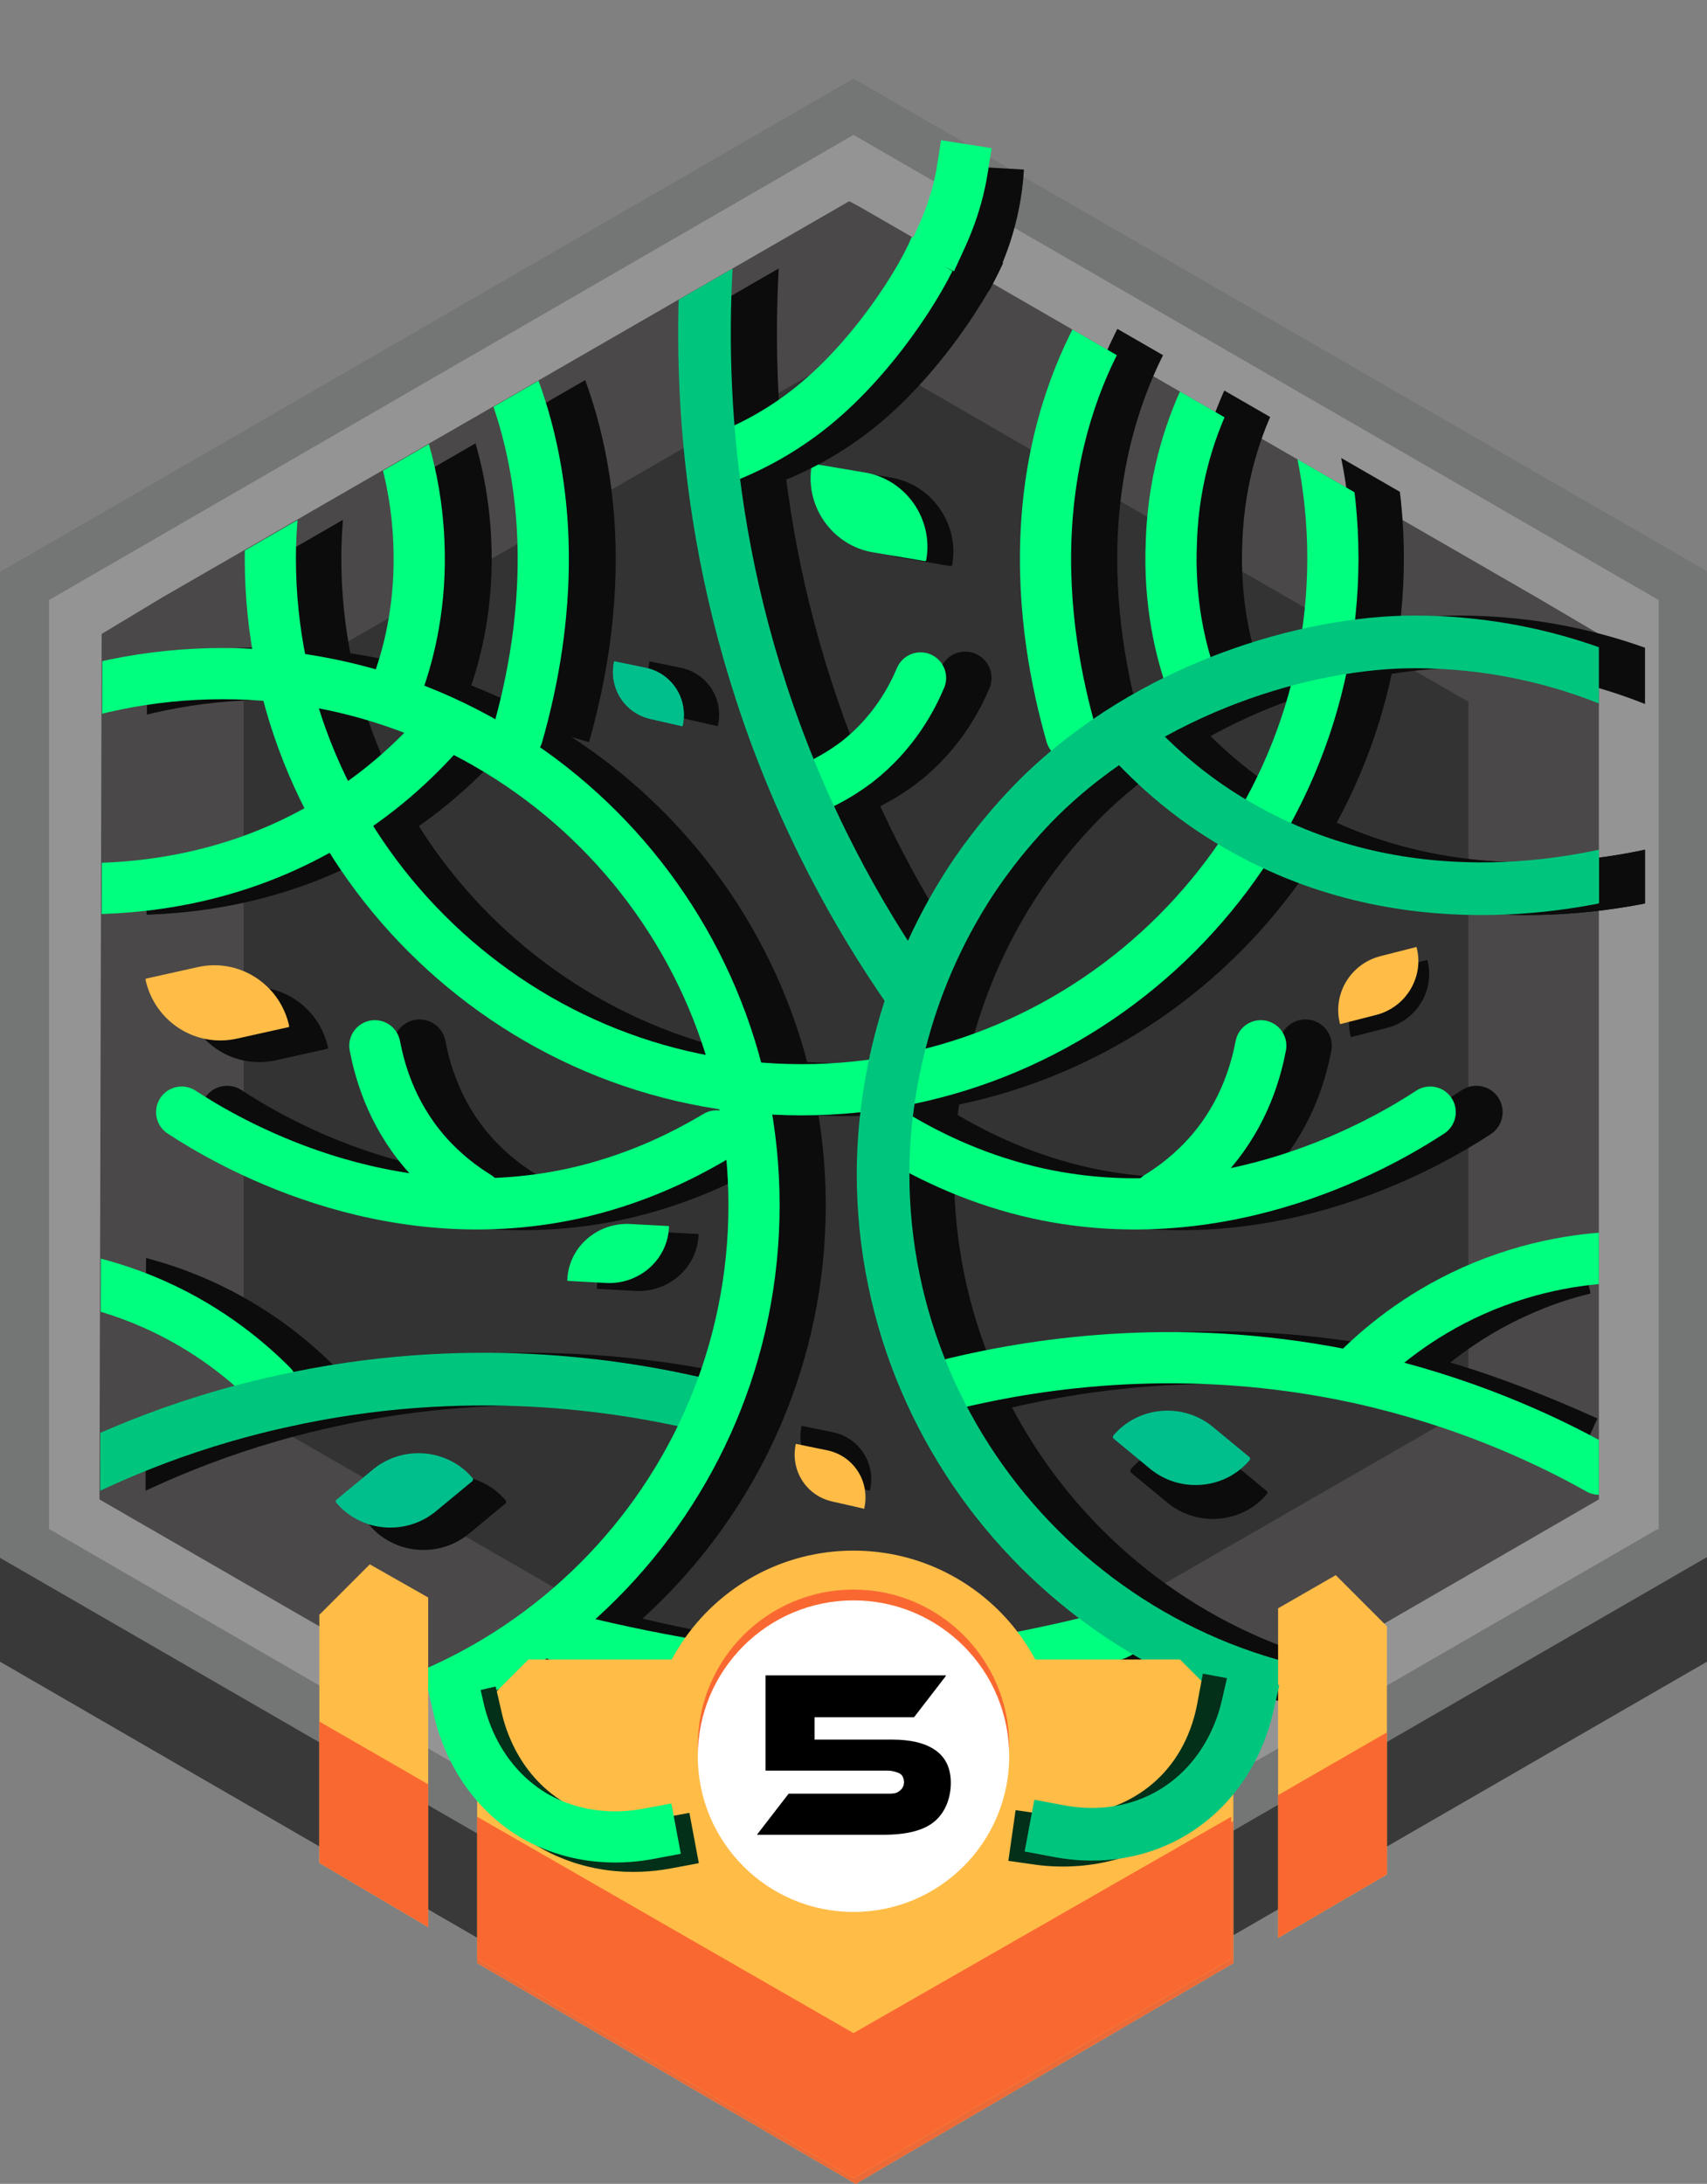 <?xml version="1.0" encoding="UTF-8"?>
<svg id="Layer_1" data-name="Layer 1" xmlns="http://www.w3.org/2000/svg" version="1.1" xmlns:xlink="http://www.w3.org/1999/xlink" viewBox="0 0 236.8 302.8">
  <rect x="0" y="0" width="236.8" height="302.8" fill="#808080" stroke="none"/>
  <defs>
    <style>
      .cls-1, .cls-2 {
        stroke: #00c67d;
      }

      .cls-1, .cls-2, .cls-3, .cls-4, .cls-5, .cls-6, .cls-7, .cls-8 {
        fill: none;
      }

      .cls-1, .cls-2, .cls-3, .cls-5 {
        stroke-width: 7.3px;
      }

      .cls-1, .cls-2, .cls-3, .cls-5, .cls-6, .cls-7, .cls-8 {
        stroke-miterlimit: 10;
      }

      .cls-1, .cls-3, .cls-8 {
        stroke-linecap: round;
      }

      .cls-9 {
        fill: #000;
      }

      .cls-9, .cls-10, .cls-11, .cls-12, .cls-4, .cls-13, .cls-14, .cls-15, .cls-16, .cls-17, .cls-18, .cls-19, .cls-20, .cls-21, .cls-22 {
        stroke-width: 0px;
      }

      .cls-10 {
        fill: #00bf8d;
      }

      .cls-2, .cls-6, .cls-7 {
        stroke-linecap: square;
      }

      .cls-3, .cls-5 {
        stroke: #0c0c0c;
      }

      .cls-11 {
        fill: #0c0c0c;
      }

      .cls-12 {
        fill: #4a4848;
      }

      .cls-13 {
        fill: #00ff7f;
      }

      .cls-23 {
        clip-path: url(#clippath-1);
      }

      .cls-14 {
        fill: #747575;
      }

      .cls-15 {
        fill: #f9b848;
      }

      .cls-24 {
        clip-path: url(#clippath);
      }

      .cls-6, .cls-7, .cls-8 {
        stroke-width: 7.1px;
      }

      .cls-6, .cls-8 {
        stroke: #00ff7f;
      }

      .cls-16 {
        fill: #fa6831;
      }

      .cls-17 {
        fill: #ec6a38;
      }

      .cls-18 {
        fill: #333;
      }

      .cls-19 {
        fill: #ffbc47;
      }

      .cls-20 {
        fill: #fff;
      }

      .cls-7 {
        stroke: #023018;
      }

      .cls-21 {
        fill: #959495;
      }

      .cls-22 {
        fill: #393939;
      }
    </style>
    <clipPath id="clippath">
      <polygon class="cls-4" points="228.2 87.9 228.2 207.9 147.4 254.5 137.7 260.1 130.4 264.3 124.2 267.9 20.2 207.9 20.4 87.9 28.8 82.9 124.2 27.9 125.7 28.7 219.7 82.9 228.2 87.9"/>
    </clipPath>
    <clipPath id="clippath-1">
      <polygon class="cls-4" points="221.8 87.9 221.8 207.9 141.2 254.5 131.4 260.1 124.2 264.3 117.8 267.9 13.9 207.9 14.2 87.9 22.6 82.9 117.8 27.9 119.3 28.7 213.3 82.9 221.8 87.9"/>
    </clipPath>
  </defs>
  <path class="cls-19" d="M194.4,134l-5.2,4.3c-4.2,3.4-10.4,2.8-13.8-1.3h0v-.3l5.2-4.3c4.2-3.4,10.4-2.8,13.8,1.3h0v.3Z"/>
  <polygon class="cls-22" points="118.3 298.8 0 230.4 0 93.7 118.4 25.3 236.8 93.7 236.8 230.4 118.3 298.8"/>
  <polygon class="cls-14" points="118.3 284.3 0 216 0 79.3 118.4 10.9 236.8 79.2 236.8 215.9 118.3 284.3"/>
  <polygon class="cls-21" points="230.1 83.2 230.1 172.6 230.1 212 229.8 212.1 118.3 276.5 6.8 212 6.8 83.2 118.4 18.7 230.1 83.2"/>
  <circle class="cls-20" cx="118.8" cy="244.1" r="21.6"/>
  <polygon class="cls-12" points="221.8 87.9 221.8 207.9 141.2 254.5 131.4 260.1 124.2 264.3 117.8 267.9 13.8 207.9 14.1 87.9 22.4 82.9 117.8 27.9 119.3 28.7 213.3 82.9 221.8 87.9"/>
  <g>
    <g>
      <polygon class="cls-15" points="164.1 230.7 118.7 230.7 73.3 230.7 66.2 237.7 66.2 272.2 118.7 302.8 171.1 272.2 171.1 237.7 164.1 230.7"/>
      <polygon class="cls-17" points="118.7 282.6 66.2 252.5 66.2 272.2 118.7 302.8 171.1 272.2 171.1 252.5 118.7 282.6"/>
      <circle class="cls-15" cx="118.7" cy="244.1" r="28.7"/>
      <circle class="cls-17" cx="118.7" cy="242.6" r="21.6"/>
      <circle class="cls-20" cx="118.7" cy="244.1" r="21.6"/>
    </g>
    <path class="cls-9" d="M108.1,249.5h15.1c.7,0,1.3,0,1.6-.4s.5-.6.5-1.2-.2-.9-.5-1.1c-.3-.3-.9-.4-1.6-.4h-13.2l3.5-4.7h9.8c.5,0,1,0,1.3-.3.4-.2.6-.6.6-1.2s-.2-.9-.6-1.1-.8-.3-1.3-.3h-18.5l4.4-5.7h13.8c1.3,0,2.5,0,3.6.4s2,.6,2.7,1.2c.8.5,1.3,1.2,1.7,1.9.4.8.6,1.6.6,2.7s0,1.2-.3,1.7-.4,1-.7,1.3c-.3.4-.6.7-1,1s-.7.4-1.1.6c1,.3,1.8.8,2.5,1.7s1,1.9,1,3.2,0,1.8-.4,2.6c-.3.8-.8,1.5-1.5,2-.7.6-1.6,1-2.8,1.4-1.2.3-2.6.5-4.3.5h-19.4l4.5-5.8h0Z"/>
  </g>
  <polygon class="cls-18" points="203.7 97.3 203.7 195.3 147.4 227.7 131.3 237 118.7 244.3 106.1 237 101.1 234.1 92.1 228.9 33.8 195.3 33.8 195.3 33.8 148.2 33.8 97.3 92.1 63.7 118.7 48.3 147.4 64.9 203.7 97.3"/>
  <path class="cls-11" d="M25.6,138.7l7.2-1.6c5.7-1.3,11.4,2.3,12.7,8.1h0v.2l-7.2,1.6c-5.7,1.3-11.4-2.3-12.7-8.1h0v-.2h0Z"/>
  <path class="cls-19" d="M20.2,135.7l7.2-1.6c5.7-1.3,11.4,2.3,12.7,8.1h0v.2l-7.2,1.6c-5.7,1.3-11.4-2.3-12.7-8.1h0v-.2h0Z"/>
  <path class="cls-11" d="M120.7,206.7l-4.4-1c-3.7-.8-5.9-4.4-5.1-8h0l4.4.9c3.7.8,5.9,4.4,5.1,8h0Z"/>
  <path class="cls-19" d="M119.9,209.2l-4.4-1c-3.7-.8-5.9-4.4-5.1-8h0l4.4.9c3.7.8,5.9,4.4,5.1,8h0Z"/>
  <path class="cls-11" d="M192.9,134.4l5.1-1.3h0c1.1,4.1-1.4,8.3-5.5,9.4l-5.1,1.3h0c-1.1-4.1,1.4-8.3,5.5-9.4Z"/>
  <path class="cls-19" d="M191.4,132.6l5.1-1.3h0c1.1,4.1-1.4,8.3-5.5,9.4l-5.1,1.3h0c-1.1-4.1,1.4-8.3,5.5-9.4Z"/>
  <path class="cls-11" d="M131.9,78.5l-7.1-1.2c-5.7-.9-9.6-6.4-8.6-12.1h0s0-.2.2-.2l7.1,1.2c5.7.9,9.6,6.4,8.6,12.1h0s0,.2-.2.2Z"/>
  <path class="cls-13" d="M128.3,77.8l-7.1-1.2c-5.7-.9-9.6-6.4-8.6-12.1h0s0-.2.2-.2l7.1,1.2c5.7.9,9.6,6.4,8.6,12.1h0s0,.2-.2.2Z"/>
  <path class="cls-11" d="M70.2,208.4l-5.2,4.3c-4.2,3.4-10.4,2.8-13.8-1.3h0v-.3l5.2-4.3c4.2-3.4,10.4-2.8,13.8,1.3h0v.3Z"/>
  <path class="cls-10" d="M65.6,205.3l-5.2,4.3c-4.2,3.4-10.4,2.8-13.8-1.3h0v-.3l5.2-4.3c4.2-3.4,10.4-2.8,13.8,1.3h0v.3Z"/>
  <path class="cls-11" d="M96.9,171.3h0c-.2,4.4-4,7.8-8.5,7.7l-5.6-.3v-.2h0c.2-4.4,4-7.8,8.5-7.7l5.6.3v.2Z"/>
  <path class="cls-13" d="M92.8,170.2h0c-.2,4.4-4,7.8-8.5,7.7l-5.6-.3v-.2h0c.2-4.4,4-7.8,8.5-7.7l5.6.3v.2Z"/>
  <path class="cls-11" d="M175.8,207.1h0c-3.4,4.1-9.6,4.7-13.8,1.3l-5.2-4.3v-.3h0c3.4-4.1,9.6-4.7,13.8-1.3l5.2,4.3v.3Z"/>
  <path class="cls-10" d="M173.4,202.4h0c-3.4,4.1-9.6,4.7-13.8,1.3l-5.2-4.3v-.3h0c3.4-4.1,9.6-4.7,13.8-1.3l5.2,4.3v.3Z"/>
  <g class="cls-24">
    <g>
      <path class="cls-5" d="M117.4,151.1c-40.5,0-73.7-33.2-73.7-73.7h0c0-8.1,1.6-23.8,11.5-39.5,1.5-2.4,4.9-7.4,10.1-12.6C80.8,10,102.7,3.7,117.4,3.7c40.5,0,73.7,33.2,73.7,73.7h0c0,40.5-33.2,73.7-73.7,73.7h0Z"/>
      <path class="cls-3" d="M130.6,157.5c5,3,11.7,6.2,19.9,8,26.3,5.7,48.2-7.3,54.3-11.3"/>
      <path class="cls-5" d="M162.7,101.9c4,4.4,9.4,9.3,16.8,13.3,23.6,13,48.2,6.8,55.3,4.7"/>
      <path class="cls-5" d="M162.7,101.9c4,4.4,9.4,9.3,16.8,13.3,23.6,13,48.2,6.8,55.3,4.7"/>
      <path class="cls-5" d="M66.9,101.9c-4,4.4-9.4,9.3-16.8,13.3-23.6,13-48.2,6.8-55.3,4.7"/>
      <path class="cls-5" d="M138.7,191.8c11.7-2.8,32.1-6,56.3-.7,7.8,1.7,17.1,5.3,25.1,8.9"/>
      <path class="cls-5" d="M194.3,190.2c3.1-3.1,8.4-7.7,16.2-11.2,3.3-1.5,6.4-2.5,9.3-3.2"/>
      <path class="cls-5" d="M123.3,242c3.1-3.1,8.4-7.7,16.2-11.2-4,1.8,28.7-4.9,20.8-4.7"/>
      <path class="cls-5" d="M43.9,192.1c-3.1-3.1-8.4-7.7-16.2-11.2-8.5-3.8-16.2-4.6-20.8-4.7"/>
      <path class="cls-5" d="M121.1,242c-3.1-3.1-8.4-7.7-16.2-11.2,4,1.8-28.7-4.9-20.8-4.7"/>
      <path class="cls-5" d="M61.7,94.5c1.5-4.2,3.2-11,2.8-19.5-.4-9.4-3.2-16.6-5.1-20.7"/>
      <path class="cls-5" d="M78.2,101.9c1.9-6.7,4.2-17.2,3.4-29.4-.9-13.4-5.2-22.7-8.2-27.9"/>
      <path class="cls-5" d="M173.8,54.3c-2,4.1-4.8,11.3-5.1,20.7-.4,8.5,1.3,15.3,2.8,19.5"/>
      <path class="cls-5" d="M159.7,44.6c-3,5.2-7.3,14.5-8.2,27.9-.8,12.2,1.5,22.7,3.4,29.4"/>
      <path class="cls-3" d="M105.7,157.5c-5,3-11.7,6.2-19.9,8-26.3,5.7-48.2-7.3-54.3-11.3"/>
      <path class="cls-3" d="M72.4,165.9c-2.1-1.3-4.7-3.2-7.3-6.2-4.8-5.6-6.3-11.6-6.9-14.7"/>
      <path class="cls-3" d="M166.9,165.9c2.1-1.3,4.7-3.2,7.3-6.2,4.8-5.6,6.3-11.6,6.9-14.7"/>
      <path class="cls-5" d="M105.2,64.1c3.6-1.3,8.3-3.4,13.1-7.1,9.1-7,16.1-18.3,17.9-22.9"/>
      <path class="cls-3" d="M117.4,109.8c2.1-.7,4.8-2,7.6-4.1,5.3-4.1,7.8-9.1,8.9-11.7"/>
      <path class="cls-5" d="M202.4,236.4c-40.5,0-73.7-33.2-73.7-73.7h0c0-8.1,1.6-23.8,11.5-39.5,1.5-2.4,4.9-7.4,10.1-12.6,15.5-15.3,37.3-21.6,52.1-21.6,40.5,0,73.7,33.2,73.7,73.7h0c0,40.5-33.2,73.7-73.7,73.7h0Z"/>
      <path class="cls-5" d="M105.7,23.3c-2.1,15.4-3.7,42.1,6.3,72.7,5.7,17.5,13.6,31.3,20.4,41.1"/>
      <path class="cls-5" d="M104.7,195c-12.3-3-33.8-6.4-59.3-.7-14.6,3.2-26.4,8.5-34.9,13.3"/>
      <path class="cls-5" d="M37.2,93.4h0c40.7,0,73.7,33,73.7,73.7h0c0,40.7-33,73.7-73.7,73.7h0c-40.7,0-73.7-33-73.7-73.7h0c0-40.7,33-73.7,73.7-73.7Z"/>
    </g>
  </g>
  <g class="cls-23">
    <g>
      <path class="cls-8" d="M111.2,151.1c-40.5,0-73.7-33.2-73.7-73.7h0c0-8.1,1.6-23.8,11.5-39.5,1.5-2.4,4.9-7.4,10.1-12.6C74.6,10,96.4,3.7,111.2,3.7c40.5,0,73.7,33.2,73.7,73.7h0c0,40.5-33.2,73.7-73.7,73.7h0Z"/>
      <path class="cls-8" d="M124.2,157.5c5,3,11.7,6.2,19.9,8,26.3,5.7,48.2-7.3,54.3-11.3"/>
      <path class="cls-8" d="M156.3,101.9c4,4.4,9.4,9.3,16.8,13.3,23.6,13,48.2,6.8,55.3,4.7"/>
      <path class="cls-1" d="M156.3,101.9c4,4.4,9.4,9.3,16.8,13.3,23.6,13,48.2,6.8,55.3,4.7"/>
      <path class="cls-8" d="M60.7,101.9c-4,4.4-9.4,9.3-16.8,13.3-23.6,13-48.2,6.8-55.3,4.7"/>
      <path class="cls-8" d="M132.4,191.8c11.7-2.8,32.1-6,56.3-.7,13.9,3.1,25.1,8.1,33.1,12.6"/>
      <path class="cls-8" d="M188.1,190.2c3.1-3.1,8.4-7.7,16.2-11.2,8.5-3.8,16.2-4.6,20.8-4.7"/>
      <path class="cls-8" d="M117.1,242c3.1-3.1,8.4-7.7,16.2-11.2-4,1.8,28.7-4.9,20.8-4.7"/>
      <path class="cls-8" d="M37.7,192.1c-3.1-3.1-8.4-7.7-16.2-11.2-8.5-3.8-16.2-4.6-20.8-4.7"/>
      <path class="cls-8" d="M114.7,242c-3.1-3.1-8.4-7.7-16.2-11.2,4,1.8-28.7-4.9-20.8-4.7"/>
      <path class="cls-8" d="M55.3,94.5c1.5-4.2,3.2-11,2.8-19.5-.4-9.4-3.2-16.6-5.1-20.7"/>
      <path class="cls-8" d="M71.8,101.9c1.9-6.7,4.2-17.2,3.4-29.4-.9-13.4-5.2-22.7-8.2-27.9"/>
      <path class="cls-8" d="M167.6,54.3c-2,4.1-4.8,11.3-5.1,20.7-.4,8.5,1.3,15.3,2.8,19.5"/>
      <path class="cls-8" d="M153.4,44.6c-3,5.2-7.3,14.5-8.2,27.9-.8,12.2,1.5,22.7,3.4,29.4"/>
      <path class="cls-8" d="M99.4,157.5c-5,3-11.7,6.2-19.9,8-26.3,5.7-48.2-7.3-54.3-11.3"/>
      <path class="cls-8" d="M66.2,165.9c-2.1-1.3-4.7-3.2-7.3-6.2-4.8-5.6-6.3-11.6-6.9-14.7"/>
      <path class="cls-8" d="M160.7,165.9c2.1-1.3,4.7-3.2,7.3-6.2,4.8-5.6,6.3-11.6,6.9-14.7"/>
      <path class="cls-8" d="M98.8,64.1c3.6-1.3,8.3-3.4,13.1-7.1,9.1-7,16.1-18.3,17.9-22.9"/>
      <path class="cls-8" d="M111.2,109.8c2.1-.7,4.8-2,7.6-4.1,5.3-4.1,7.8-9.1,8.9-11.7"/>
      <path class="cls-1" d="M196.2,236.4c-40.5,0-73.7-33.2-73.7-73.7h0c0-8.1,1.6-23.8,11.5-39.5,1.5-2.4,4.9-7.4,10.1-12.6,15.5-15.3,37.3-21.6,52.1-21.6,40.5,0,73.7,33.2,73.7,73.7h0c0,40.5-33.2,73.7-73.7,73.7h0Z"/>
      <path class="cls-1" d="M99.3,23.3c-2.1,15.4-3.7,42.1,6.3,72.7,5.7,17.5,13.6,31.3,20.4,41.1"/>
      <path class="cls-1" d="M98.4,195c-12.3-3-33.8-6.4-59.3-.7-14.6,3.2-26.4,8.5-34.9,13.3"/>
      <path class="cls-8" d="M30.9,93.4h0c40.7,0,73.7,33,73.7,73.7h0c0,40.7-33,73.7-73.7,73.7h0c-40.7,0-73.7-33-73.7-73.7h0c0-40.7,33-73.7,73.7-73.7Z"/>
    </g>
  </g>
  <g>
    <g>
      <polygon class="cls-19" points="163.7 230.1 118.4 230.1 73.3 230.1 66.2 237.2 66.2 271.6 118.4 302 170.8 271.6 170.8 237.2 163.7 230.1"/>
      <polygon class="cls-16" points="118.4 281.9 66.2 251.9 66.2 271.6 118.4 302 170.8 271.6 170.8 251.9 118.4 281.9"/>
      <circle class="cls-19" cx="118.4" cy="243.6" r="28.6"/>
      <circle class="cls-16" cx="118.4" cy="242" r="21.6"/>
      <circle class="cls-20" cx="118.4" cy="243.5" r="21.6"/>
      <g>
        <polygon class="cls-19" points="59.4 221.5 51.3 216.9 44.3 223.9 44.3 258.3 59.4 267.2 59.4 221.5"/>
        <polygon class="cls-16" points="59.4 247.4 44.3 238.7 44.3 258.3 59.4 267.2 59.4 247.4"/>
      </g>
      <g>
        <polygon class="cls-19" points="177.3 223 185.3 218.4 192.4 225.5 192.4 259.9 177.3 268.7 177.3 223"/>
        <polygon class="cls-16" points="177.3 248.9 192.4 240.2 192.4 259.9 177.3 268.7 177.3 248.9"/>
      </g>
    </g>
    <path class="cls-9" d="M131.2,232.4l-4.4,5.7h-13.8v3.1h10.7c2.7,0,4.7.5,6.1,1.5s2.1,2.5,2.1,4.5-.7,4-2.2,5.3-3.9,1.9-7.2,1.9h-17.5l4.4-5.7h13.6c.8,0,1.4,0,1.8-.4.4-.3.6-.7.6-1.2s-.2-1-.6-1.2-1-.4-1.8-.4h-16.8v-13.2h25q0,.1,0,0Z"/>
  </g>
  <path class="cls-5" d="M138.4,23.3c-.4,6.9-2.7,12.2-4.4,15.3"/>
  <path class="cls-6" d="M130.6,32.9c1.1-2.4,2.3-5.6,2.9-9.4"/>
  <path class="cls-7" d="M92.8,255.5c-1.6.3-8.9,1.8-16.3-2.5-8.3-5-10.1-13.6-10.4-14.9"/>
  <path class="cls-7" d="M169.7,236.2c-.3,1.6-1.4,9-8.1,14.3-7.6,6-16.3,4.7-17.7,4.5"/>
  <path class="cls-6" d="M90.3,254.2c-1.6.3-8.9,1.8-16.3-2.5-8.3-5-10.1-13.6-10.4-14.9"/>
  <path class="cls-2" d="M173.1,236.4c-.3,1.3-2.1,9.9-10.4,14.9-7.4,4.4-14.7,2.8-16.3,2.5"/>
  <path class="cls-11" d="M99.6,100.7l-4.4-1c-3.7-.8-5.9-4.4-5.1-8h0l4.4.9c3.7.8,5.9,4.4,5.1,8h0Z"/>
  <path class="cls-10" d="M94.7,100.7l-4.4-1c-3.7-.8-5.9-4.4-5.1-8h0l4.4.9c3.7.8,5.9,4.4,5.1,8h0Z"/>
  <path class="cls-10" d="M94.7,100.7l-4.4-1c-3.7-.8-5.9-4.4-5.1-8h0l4.4.9c3.7.8,5.9,4.4,5.1,8h0Z"/>
</svg>